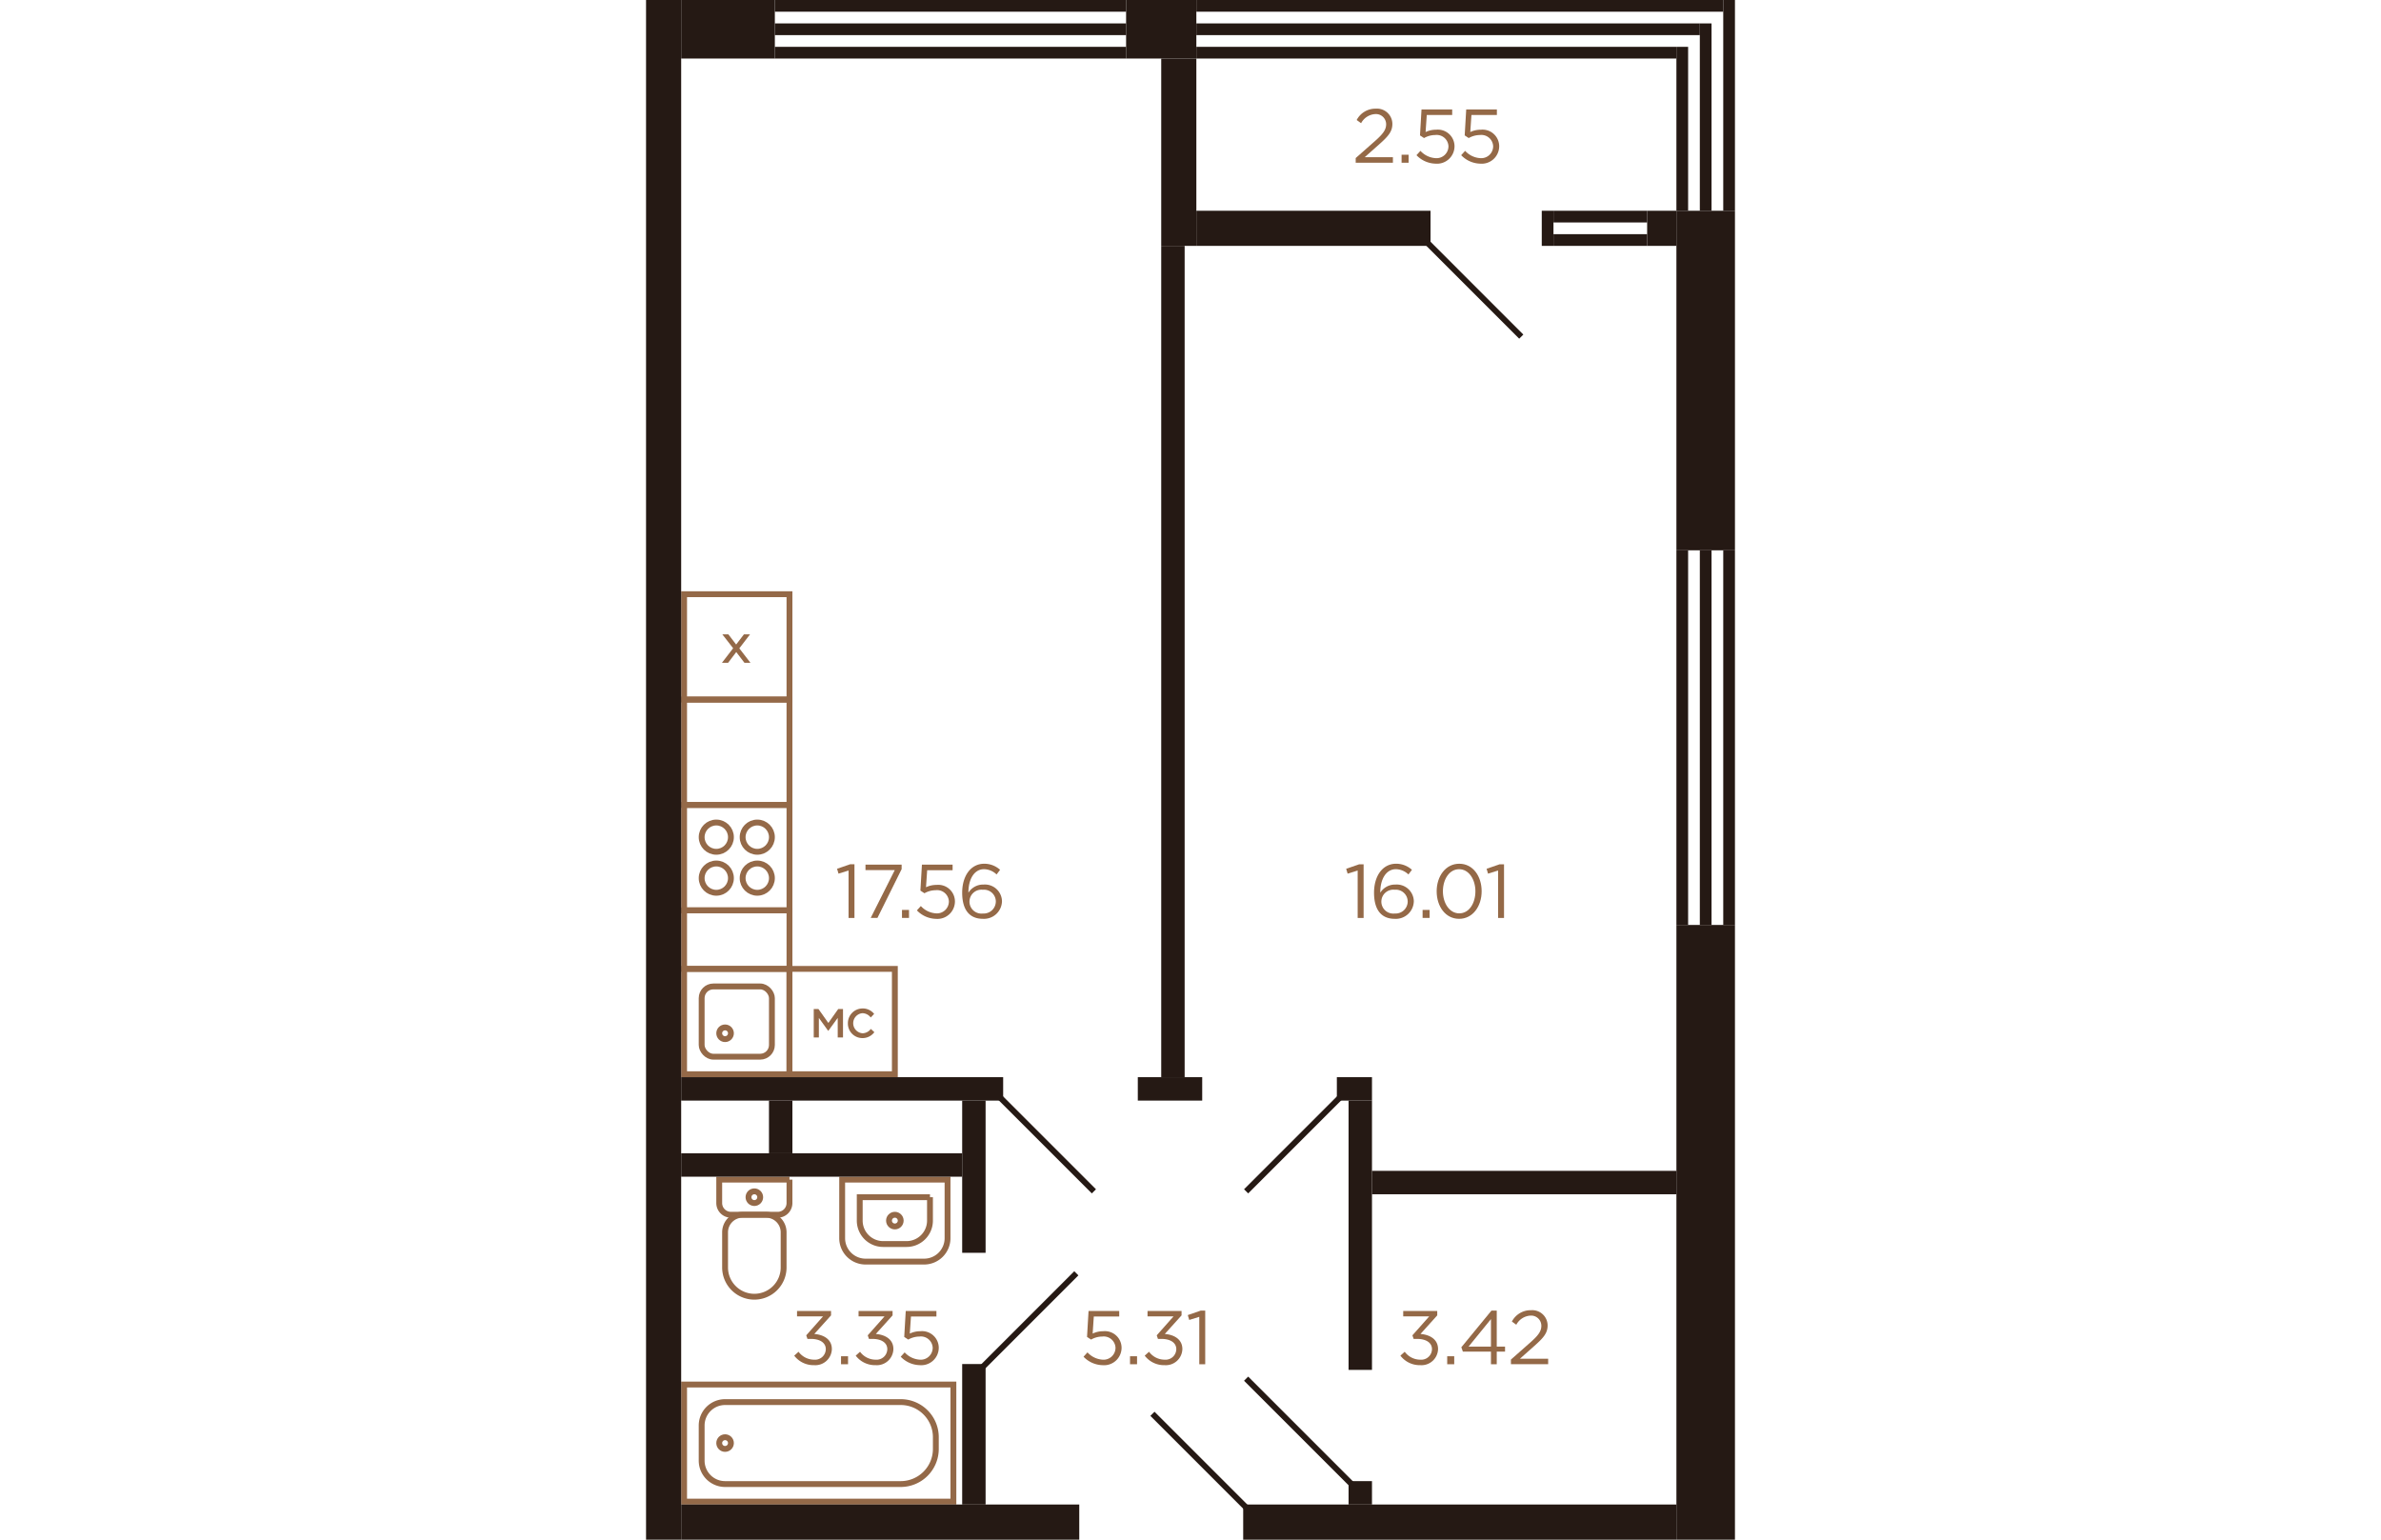 <svg xmlns="http://www.w3.org/2000/svg"   viewBox="0 0 186 263" width="883" height="571">
  <title>7k_2fl_1s_5 (1K_2)</title>
  <g id="Слой_2" data-name="Слой 2">
    <g id="_7k_2fl_1s_5_1K_2_" data-name="7k_2fl_1s_5 (1K_2)">
      <g id="sant">
        <g>
          <path d="M15.5,198.5h4a2,2,0,0,1,2,2v8a2,2,0,0,1-2,2h-4a0,0,0,0,1,0,0v-12A0,0,0,0,1,15.5,198.5Z" transform="translate(223 186) rotate(90)" fill="none" stroke="#946948" stroke-miterlimit="10"/>
          <path d="M14.5,209.5h6a5,5,0,0,1,5,5v0a5,5,0,0,1-5,5h-6a3,3,0,0,1-3-3v-4a3,3,0,0,1,3-3Z" transform="translate(233 196) rotate(90)" fill="none" stroke="#946948" stroke-miterlimit="10"/>
          <circle cx="18.5" cy="204.5" r="1" fill="none" stroke="#946948" stroke-miterlimit="10"/>
        </g>
        <g>
          <circle cx="42.5" cy="208.5" r="1" fill="none" stroke="#946948" stroke-miterlimit="10"/>
          <path d="M35.5,199.5h10a4,4,0,0,1,4,4v10a4,4,0,0,1-4,4h-10a0,0,0,0,1,0,0v-18a0,0,0,0,1,0,0Z" transform="translate(251 166) rotate(90)" fill="none" stroke="#946948" stroke-miterlimit="10"/>
          <path d="M38.5,202.5h4a4,4,0,0,1,4,4v4a4,4,0,0,1-4,4h-4a0,0,0,0,1,0,0v-12A0,0,0,0,1,38.5,202.5Z" transform="translate(251 166) rotate(90)" fill="none" stroke="#946948" stroke-miterlimit="10"/>
        </g>
        <g>
          <rect x="6.5" y="236.5" width="46" height="20" fill="none" stroke="#946948" stroke-miterlimit="10"/>
          <path d="M13.5,239.5h30a6,6,0,0,1,6,6v2a6,6,0,0,1-6,6h-30a4,4,0,0,1-4-4v-6A4,4,0,0,1,13.5,239.5Z" fill="none" stroke="#946948" stroke-miterlimit="10"/>
          <circle cx="13.5" cy="246.5" r="1" fill="none" stroke="#946948" stroke-miterlimit="10"/>
        </g>
        <g>
          <rect x="6.5" y="137.5" width="18" height="18" fill="none" stroke="#946948" stroke-miterlimit="10"/>
          <circle cx="12" cy="143" r="2.5" fill="none" stroke="#946948" stroke-miterlimit="10"/>
          <circle cx="19" cy="143" r="2.5" fill="none" stroke="#946948" stroke-miterlimit="10"/>
          <circle cx="12" cy="150" r="2.5" fill="none" stroke="#946948" stroke-miterlimit="10"/>
          <circle cx="19" cy="150" r="2.5" fill="none" stroke="#946948" stroke-miterlimit="10"/>
        </g>
        <g>
          <rect x="6.5" y="165.5" width="18" height="18" transform="translate(31 349) rotate(-180)" fill="none" stroke="#946948" stroke-miterlimit="10"/>
          <rect x="9.5" y="168.5" width="12" height="12" rx="2" transform="translate(31 349) rotate(-180)" fill="none" stroke="#946948" stroke-miterlimit="10"/>
          <circle cx="13.5" cy="176.5" r="1" fill="none" stroke="#946948" stroke-miterlimit="10"/>
        </g>
        <rect x="10.5" y="151.5" width="10" height="18" transform="translate(-145 176) rotate(-90)" fill="none" stroke="#946948" stroke-miterlimit="10"/>
        <rect x="6.5" y="119.5" width="18" height="18" transform="translate(-113 144) rotate(-90)" fill="none" stroke="#946948" stroke-miterlimit="10"/>
        <g>
          <rect x="6.5" y="101.5" width="18" height="18" fill="none" stroke="#946948" stroke-miterlimit="10"/>
          <polygon points="17.762 108.361 16.718 108.361 16.688 108.4 15.391 110.097 14.062 108.361 13.034 108.361 14.876 110.73 12.964 113.215 14.018 113.215 15.408 111.382 16.808 113.215 17.835 113.215 15.931 110.748 17.762 108.361 17.762 108.361" fill="#946948"/>
        </g>
        <g>
          <rect x="24.5" y="165.5" width="18" height="18" transform="translate(67 349) rotate(-180)" fill="none" stroke="#946948" stroke-miterlimit="10"/>
          <g>
            <polygon points="33.643 172.361 32.825 172.361 31.14 174.737 29.454 172.361 28.645 172.361 28.645 177.215 29.52 177.215 29.52 173.878 31.121 176.098 32.741 173.875 32.741 177.215 33.643 177.215 33.643 172.361 33.643 172.361" fill="#946948"/>
            <path d="M36.963,172.262a2.511,2.511,0,0,0-2.486,2.531,2.482,2.482,0,0,0,2.486,2.531,2.51,2.51,0,0,0,1.974-.933l.065-.074-.6-.557-.068.072A1.781,1.781,0,0,1,37,176.5a1.72,1.72,0,0,1-.045-3.43,1.828,1.828,0,0,1,1.36.654l.072.076.578-.613-.064-.068a2.488,2.488,0,0,0-1.936-.861Z" fill="#946948"/>
          </g>
        </g>
      </g>
      <g id="d">
        <line x1="102.5" y1="235.5" x2="120.5" y2="253.5" fill="none" stroke="#251914" stroke-miterlimit="10"/>
        <line x1="76.5" y1="203.5" x2="60.5" y2="187.5" fill="none" stroke="#251914" stroke-miterlimit="10"/>
        <line x1="102.5" y1="257.5" x2="86.5" y2="241.5" fill="none" stroke="#251914" stroke-miterlimit="10"/>
        <line x1="57.5" y1="233.5" x2="73.5" y2="217.5" fill="none" stroke="#251914" stroke-miterlimit="10"/>
        <line x1="102.5" y1="203.5" x2="118.5" y2="187.5" fill="none" stroke="#251914" stroke-miterlimit="10"/>
        <line x1="133.5" y1="41.5" x2="149.5" y2="57.5" fill="none" stroke="#251914" stroke-miterlimit="10"/>
      </g>
      <g id="s">
        <rect x="6" width="16" height="10" fill="#251914"/>
        <rect x="176" y="36" width="10" height="58" transform="translate(362 130) rotate(-180)" fill="#251914"/>
        <rect x="22" y="8" width="60" height="2" fill="#251914"/>
        <rect x="22" y="4" width="60" height="2" fill="#251914"/>
        <rect x="22" width="60" height="2" fill="#251914"/>
        <rect x="176" y="158" width="10" height="105" transform="translate(362 421) rotate(-180)" fill="#251914"/>
        <rect width="6" height="263" fill="#251914"/>
        <rect x="102" y="257" width="74" height="6" transform="translate(278 520) rotate(-180)" fill="#251914"/>
        <rect x="6" y="257" width="68" height="6" transform="translate(80 520) rotate(-180)" fill="#251914"/>
        <rect x="82" width="12" height="10" fill="#251914"/>
        <rect x="94" y="8" width="82" height="2" fill="#251914"/>
        <rect x="94" y="4" width="86" height="2" fill="#251914"/>
        <rect x="94" width="90" height="2" fill="#251914"/>
        <rect x="88" y="10" width="6" height="32" fill="#251914"/>
        <rect x="44" y="243" width="24" height="4" transform="translate(-189 301) rotate(-90)" fill="#251914"/>
        <rect x="43" y="199" width="26" height="4" transform="translate(-145 257) rotate(-90)" fill="#251914"/>
        <rect x="31.5" y="158.5" width="4" height="55" transform="translate(-152.5 219.5) rotate(-90)" fill="#251914"/>
        <rect x="28" y="175" width="4" height="48" transform="translate(-169 229) rotate(-90)" fill="#251914"/>
        <rect x="18.5" y="190.5" width="9" height="4" transform="translate(-169.5 215.5) rotate(-90)" fill="#251914"/>
        <rect x="148" y="176" width="4" height="52" transform="translate(-52 352) rotate(-90)" fill="#251914"/>
        <rect x="87.5" y="180.5" width="4" height="11" transform="translate(-96.5 275.5) rotate(-90)" fill="#251914"/>
        <rect x="99" y="209" width="46" height="4" transform="translate(-89 333) rotate(-90)" fill="#251914"/>
        <rect x="120" y="253" width="4" height="4" fill="#251914"/>
        <rect x="119" y="183" width="4" height="6" transform="translate(-65 307) rotate(-90)" fill="#251914"/>
        <rect x="111" y="19" width="6" height="40" transform="translate(75 153) rotate(-90)" fill="#251914"/>
        <rect x="170.5" y="36.5" width="6" height="5" transform="translate(134.5 212.5) rotate(-90)" fill="#251914"/>
        <rect x="151" y="38" width="6" height="2" transform="translate(115 193) rotate(-90)" fill="#251914"/>
        <rect x="162" y="29" width="2" height="16" transform="translate(126 200) rotate(-90)" fill="#251914"/>
        <rect x="162" y="33" width="2" height="16" transform="translate(122 204) rotate(-90)" fill="#251914"/>
        <rect x="176" y="8" width="2" height="28" fill="#251914"/>
        <rect x="180" y="4" width="2" height="32" fill="#251914"/>
        <rect x="184" width="2" height="36" fill="#251914"/>
        <rect x="176" y="94" width="2" height="64" fill="#251914"/>
        <rect x="180" y="94" width="2" height="64" fill="#251914"/>
        <rect x="184" y="94" width="2" height="64" fill="#251914"/>
        <rect x="88" y="42" width="4" height="142" fill="#251914"/>
      </g>
      <g id="t">
        <g>
          <path d="M121.556,148.7l-1.716.534-.247-.833,2.222-.766h.754v9.165h-1.013Z" fill="#946947"/>
          <path d="M124.351,152.479c0-2.769,1.4-4.94,3.783-4.94a4.023,4.023,0,0,1,2.691,1.039l-.6.794a3.173,3.173,0,0,0-2.145-.9c-1.639,0-2.665,1.651-2.665,3.978v.039A2.948,2.948,0,0,1,128,151.1a2.916,2.916,0,0,1,3.146,2.821,3.075,3.075,0,0,1-3.263,3.029C125.846,156.951,124.351,155.716,124.351,152.479Zm5.746,1.456a2.024,2.024,0,0,0-2.223-1.951,2.043,2.043,0,1,0,.025,4.057A2.066,2.066,0,0,0,130.1,153.935Z" fill="#946947"/>
          <path d="M132.645,155.43h1.2v1.365h-1.2Z" fill="#946947"/>
          <path d="M135.049,152.245c0-2.549,1.521-4.706,3.861-4.706s3.822,2.132,3.822,4.706c0,2.548-1.507,4.706-3.847,4.706S135.049,154.818,135.049,152.245Zm6.617,0c0-1.989-1.092-3.77-2.781-3.77s-2.77,1.742-2.77,3.77c0,1.988,1.092,3.77,2.795,3.77S141.666,154.26,141.666,152.245Z" fill="#946947"/>
          <path d="M145.54,148.7l-1.716.534-.247-.833,2.223-.766h.754v9.165H145.54Z" fill="#946947"/>
        </g>
        <g>
          <path d="M121.217,27l3.3-2.912c1.4-1.236,1.9-1.95,1.9-2.861a1.739,1.739,0,0,0-1.833-1.741,2.919,2.919,0,0,0-2.444,1.56l-.754-.547a3.605,3.605,0,0,1,3.276-1.937,2.626,2.626,0,0,1,2.821,2.6c0,1.326-.715,2.132-2.3,3.536l-2.431,2.158h4.823V27.8h-6.357Z" fill="#946947"/>
          <path d="M129.056,26.43h1.2V27.8h-1.2Z" fill="#946947"/>
          <path d="M131.6,26.508l.676-.741a3.809,3.809,0,0,0,2.587,1.248,2.038,2.038,0,0,0,2.2-2.041,2.016,2.016,0,0,0-2.262-1.911,3.919,3.919,0,0,0-1.91.52l-.69-.455.26-4.434H137.7v.95h-4.342l-.2,2.912a4.106,4.106,0,0,1,1.794-.4,2.848,2.848,0,0,1,3.146,2.808,2.989,2.989,0,0,1-3.25,2.99A4.641,4.641,0,0,1,131.6,26.508Z" fill="#946947"/>
          <path d="M139.235,26.508l.676-.741a3.809,3.809,0,0,0,2.587,1.248,2.038,2.038,0,0,0,2.2-2.041,2.016,2.016,0,0,0-2.262-1.911,3.926,3.926,0,0,0-1.911.52l-.689-.455.26-4.434h5.239v.95H140.99l-.2,2.912a4.106,4.106,0,0,1,1.794-.4,2.849,2.849,0,0,1,3.146,2.808,2.989,2.989,0,0,1-3.25,2.99A4.641,4.641,0,0,1,139.235,26.508Z" fill="#946947"/>
        </g>
        <g>
          <path d="M34.592,148.7l-1.716.533-.247-.833,2.223-.767H35.6v9.166H34.592Z" fill="#946947"/>
          <path d="M42.483,148.631h-5v-.937h6.175v.767l-4.134,8.334H38.375Z" fill="#946947"/>
          <path d="M43.718,155.43h1.2v1.365h-1.2Z" fill="#946947"/>
          <path d="M46.266,155.508l.675-.741a3.809,3.809,0,0,0,2.587,1.248,2.039,2.039,0,0,0,2.2-2.041,2.017,2.017,0,0,0-2.263-1.911,3.926,3.926,0,0,0-1.911.52l-.689-.455.26-4.434h5.239v.95H48.021l-.2,2.912a4.106,4.106,0,0,1,1.794-.4,2.849,2.849,0,0,1,3.147,2.808,2.99,2.99,0,0,1-3.25,2.99A4.637,4.637,0,0,1,46.266,155.508Z" fill="#946947"/>
          <path d="M54,152.479c0-2.77,1.4-4.94,3.783-4.94a4.021,4.021,0,0,1,2.692,1.04l-.6.793a3.173,3.173,0,0,0-2.145-.9c-1.638,0-2.665,1.65-2.665,3.978v.039a2.95,2.95,0,0,1,2.587-1.391,2.917,2.917,0,0,1,3.147,2.821,3.075,3.075,0,0,1-3.264,3.029C55.5,156.951,54,155.716,54,152.479Zm5.746,1.456a2.023,2.023,0,0,0-2.223-1.95,2.043,2.043,0,1,0,.026,4.056A2.066,2.066,0,0,0,59.746,153.935Z" fill="#946947"/>
        </g>
        <g>
          <path d="M74.728,231.748l.675-.741a3.813,3.813,0,0,0,2.587,1.248,2.04,2.04,0,0,0,2.2-2.041,2.017,2.017,0,0,0-2.263-1.911,3.919,3.919,0,0,0-1.91.52l-.69-.455.26-4.433h5.239v.949H76.482l-.195,2.912a4.12,4.12,0,0,1,1.794-.4,2.849,2.849,0,0,1,3.147,2.808,2.99,2.99,0,0,1-3.25,2.99A4.637,4.637,0,0,1,74.728,231.748Z" fill="#946947"/>
          <path d="M82.67,231.67h1.2v1.365h-1.2Z" fill="#946947"/>
          <path d="M85.18,231.566l.74-.663a3.3,3.3,0,0,0,2.665,1.352,1.832,1.832,0,0,0,1.989-1.794c0-1.131-1.053-1.755-2.548-1.755h-.585l-.208-.611,2.873-3.238H85.66v-.922h5.812v.754l-2.861,3.172c1.586.13,3,.9,3,2.587a2.828,2.828,0,0,1-3.042,2.743A4.129,4.129,0,0,1,85.18,231.566Z" fill="#946947"/>
          <path d="M94.5,224.936l-1.716.533-.247-.832,2.223-.768h.754v9.166H94.5Z" fill="#946947"/>
        </g>
        <g>
          <path d="M25.311,231.566l.74-.663a3.3,3.3,0,0,0,2.666,1.352,1.832,1.832,0,0,0,1.988-1.794c0-1.131-1.053-1.755-2.548-1.755h-.585l-.208-.611,2.873-3.238H25.791v-.922H31.6v.754l-2.861,3.172c1.586.13,3,.9,3,2.587a2.828,2.828,0,0,1-3.042,2.743A4.129,4.129,0,0,1,25.311,231.566Z" fill="#946947"/>
          <path d="M33.305,231.67h1.2v1.365h-1.2Z" fill="#946947"/>
          <path d="M35.814,231.566l.741-.663a3.3,3.3,0,0,0,2.666,1.352,1.832,1.832,0,0,0,1.988-1.794c0-1.131-1.053-1.755-2.548-1.755h-.585l-.208-.611,2.873-3.238H36.3v-.922h5.811v.754l-2.86,3.172c1.586.13,3,.9,3,2.587a2.828,2.828,0,0,1-3.042,2.743A4.132,4.132,0,0,1,35.814,231.566Z" fill="#946947"/>
          <path d="M43.5,231.748l.676-.741a3.813,3.813,0,0,0,2.587,1.248,2.039,2.039,0,0,0,2.2-2.041,2.017,2.017,0,0,0-2.263-1.911,3.929,3.929,0,0,0-1.911.52l-.688-.455.259-4.433h5.24v.949H45.252l-.2,2.912a4.12,4.12,0,0,1,1.794-.4A2.848,2.848,0,0,1,50,230.2a2.989,2.989,0,0,1-3.25,2.99A4.637,4.637,0,0,1,43.5,231.748Z" fill="#946947"/>
        </g>
        <g>
          <path d="M128.854,231.565l.74-.662a3.3,3.3,0,0,0,2.666,1.352,1.832,1.832,0,0,0,1.988-1.794c0-1.131-1.053-1.755-2.548-1.755h-.585l-.208-.611,2.873-3.238h-4.446v-.922h5.812v.753l-2.861,3.172c1.586.131,3,.9,3,2.588a2.828,2.828,0,0,1-3.042,2.743A4.127,4.127,0,0,1,128.854,231.565Z" fill="#946947"/>
          <path d="M136.848,231.67h1.2v1.365h-1.2Z" fill="#946947"/>
          <path d="M144.323,230.877h-4.8l-.26-.741,5.148-6.267h.9v6.15h1.417v.858h-1.417v2.158h-.989Zm0-.858v-4.694l-3.822,4.694Z" fill="#946947"/>
          <path d="M147.729,232.242l3.3-2.912c1.405-1.235,1.9-1.95,1.9-2.86a1.738,1.738,0,0,0-1.833-1.742,2.92,2.92,0,0,0-2.445,1.56l-.754-.547a3.606,3.606,0,0,1,3.277-1.936A2.624,2.624,0,0,1,154,226.4c0,1.326-.716,2.133-2.3,3.536l-2.43,2.159h4.823v.936h-6.357Z" fill="#946947"/>
        </g>
      </g>
    </g>
  </g>
</svg>
